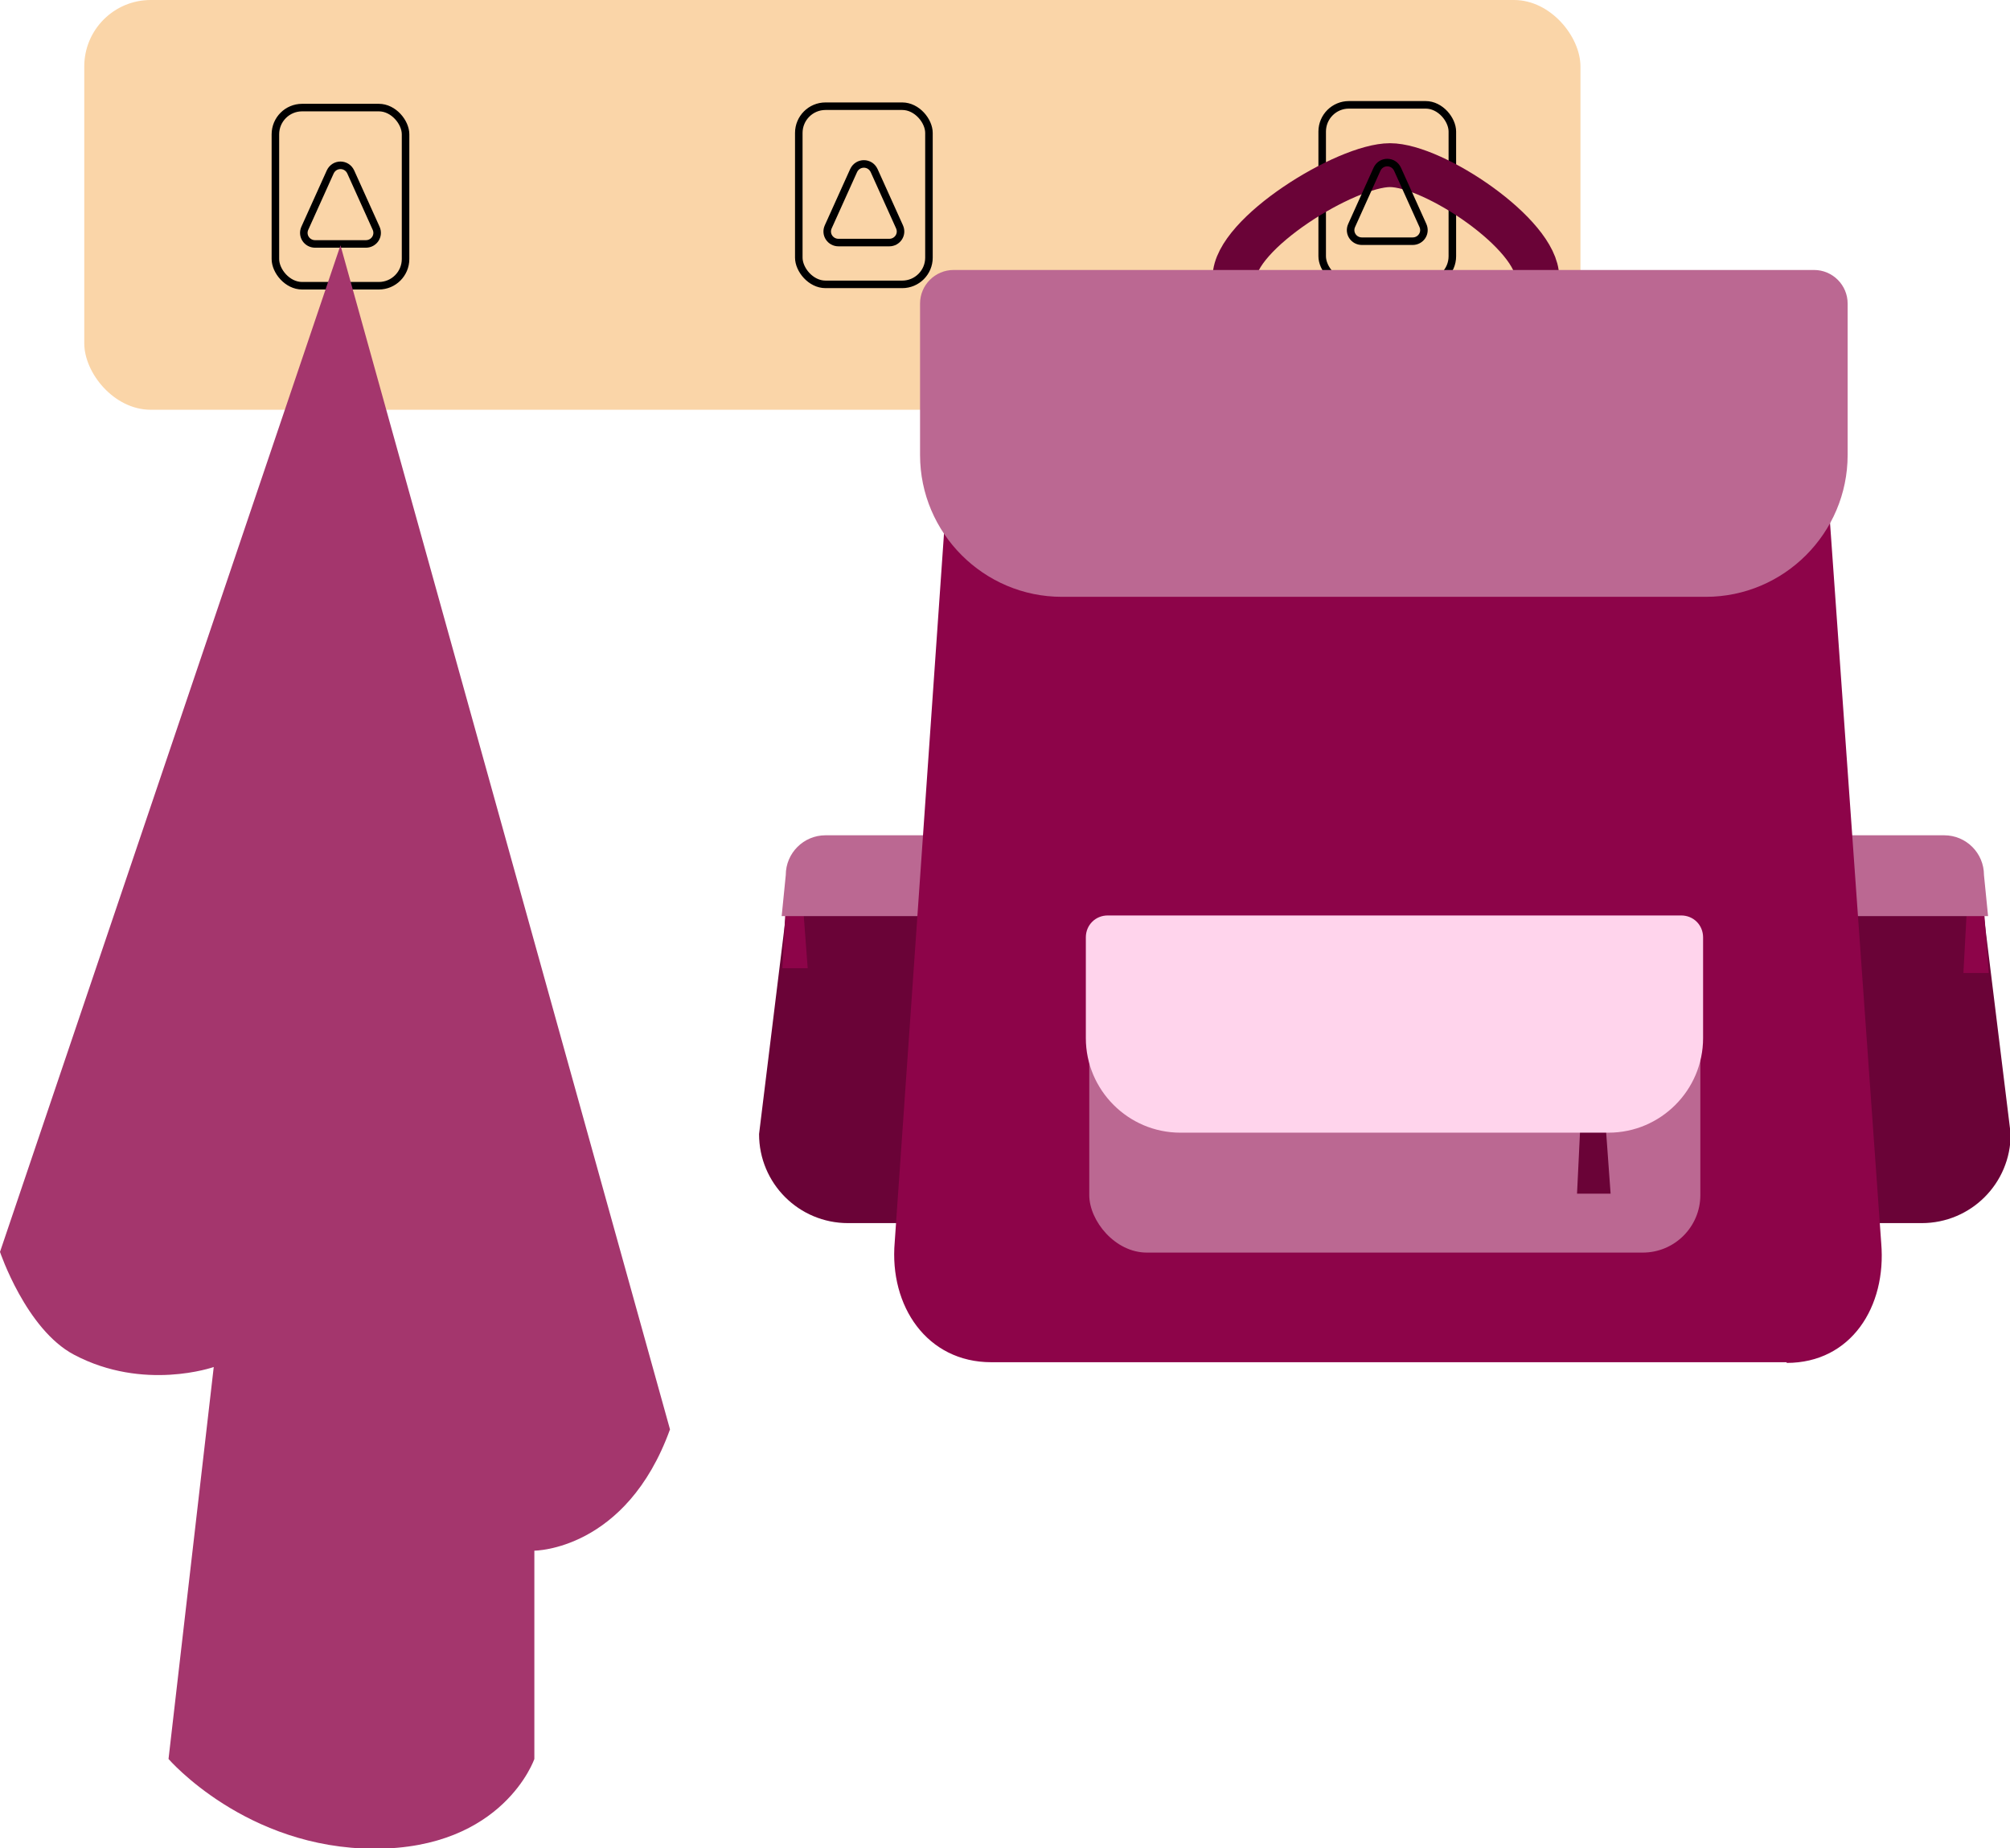 <?xml version="1.0" encoding="UTF-8"?>
<svg id="Ebene_2" data-name="Ebene 2" xmlns="http://www.w3.org/2000/svg" viewBox="0 0 29.34 26.97">
  <defs>
    <style>
      .cls-1 {
        fill: #a4366d;
      }

      .cls-2 {
        stroke: #6a0337;
        stroke-miterlimit: 10;
        stroke-width: .64px;
      }

      .cls-2, .cls-3 {
        fill: none;
      }

      .cls-4 {
        fill: #fad5a8;
      }

      .cls-5 {
        fill: #bb6892;
      }

      .cls-6 {
        fill: #ffd4ec;
      }

      .cls-7 {
        fill: #6a0337;
      }

      .cls-3 {
        stroke: #000;
        stroke-linecap: round;
        stroke-linejoin: round;
        stroke-width: .11px;
      }

      .cls-8 {
        fill: #8d0449;
      }
    </style>
  </defs>
  <g id="Details_dunkelrot" data-name="Details dunkelrot">
    <g>
      <rect class="cls-4" x="1.23" width="21.84" height="5.98" rx=".97" ry=".97"/>
      <g>
        <rect class="cls-3" x="4.02" y="1.57" width="1.9" height="2.6" rx=".39" ry=".39"/>
        <path class="cls-3" d="M4.6,3.56h.74c.12,0,.2-.12.15-.23l-.37-.82c-.06-.13-.24-.13-.3,0l-.37.82c-.05.11.03.23.15.23Z"/>
        <path class="cls-1" d="M4.97,3.58L0,18.27s.38,1.13,1.08,1.5c1.02.54,2.04.18,2.04.18l-.66,5.72s1.13,1.31,3.01,1.31,2.33-1.31,2.33-1.31v-3.04s1.34,0,1.98-1.77L4.97,3.58Z"/>
      </g>
      <g>
        <rect class="cls-3" x="11.66" y="1.55" width="1.9" height="2.6" rx=".39" ry=".39"/>
        <path class="cls-3" d="M12.24,3.54h.74c.12,0,.2-.12.15-.23l-.37-.82c-.06-.13-.24-.13-.3,0l-.37.82c-.05.11.03.23.15.23Z"/>
      </g>
      <g>
        <rect class="cls-3" x="19.3" y="1.53" width="1.9" height="2.6" rx=".39" ry=".39"/>
        <g>
          <path class="cls-2" d="M22.44,4.89h-4.42v-.84c0-.64,1.63-1.64,2.27-1.64s2.15,1.01,2.15,1.64v.84Z"/>
          <g>
            <path class="cls-7" d="M12.39,17.85h1.44s0-5.44,0-5.44h-1.75c-.31,0-.56.25-.56.56l-.44,3.58c0,.72.58,1.3,1.3,1.3Z"/>
            <polygon class="cls-8" points="11.79 14.13 11.42 14.13 11.47 13.2 11.72 13.2 11.79 14.13"/>
            <path class="cls-5" d="M11.41,13.37h2.47s.06-1.18.06-1.18h-1.89c-.32,0-.58.26-.58.58l-.06.6Z"/>
          </g>
          <g>
            <path class="cls-7" d="M28.04,17.85h-1.44v-5.44h1.75c.31,0,.56.25.56.56l.44,3.58c0,.72-.58,1.3-1.3,1.3Z"/>
            <polygon class="cls-8" points="29.03 14.2 28.66 14.2 28.71 13.27 28.96 13.27 29.03 14.2"/>
            <path class="cls-5" d="M29.02,13.37h-2.47l-.06-1.18h1.89c.32,0,.58.26.58.58l.06.6Z"/>
          </g>
          <path class="cls-8" d="M26.08,19.88h-11.61c-.94,0-1.49-.82-1.41-1.75l.88-12.65c.07-.82.76-1.45,1.6-1.45h9.43c.83,0,1.52.63,1.59,1.45l.9,12.66c.08.93-.44,1.75-1.38,1.75Z"/>
          <path class="cls-5" d="M13.91,3.94h12.57c.27,0,.49.22.49.49v2.21c0,1.14-.93,2.07-2.07,2.07h-9.4c-1.14,0-2.07-.93-2.07-2.07v-2.21c0-.27.22-.49.49-.49Z"/>
          <rect class="cls-5" x="15.9" y="13.49" width="8.92" height="4.79" rx=".84" ry=".84"/>
          <polygon class="cls-7" points="23.51 17.42 23.02 17.42 23.08 16.18 23.42 16.18 23.51 17.42"/>
          <path class="cls-6" d="M16.18,13.36h8.36c.18,0,.32.14.32.32v1.47c0,.76-.62,1.38-1.38,1.38h-6.25c-.76,0-1.38-.62-1.38-1.38v-1.47c0-.18.14-.32.32-.32Z"/>
        </g>
        <path class="cls-3" d="M19.88,3.52h.74c.12,0,.2-.12.15-.23l-.37-.82c-.06-.13-.24-.13-.3,0l-.37.82c-.05.11.03.23.15.23Z"/>
      </g>
    </g>
  </g>
</svg>